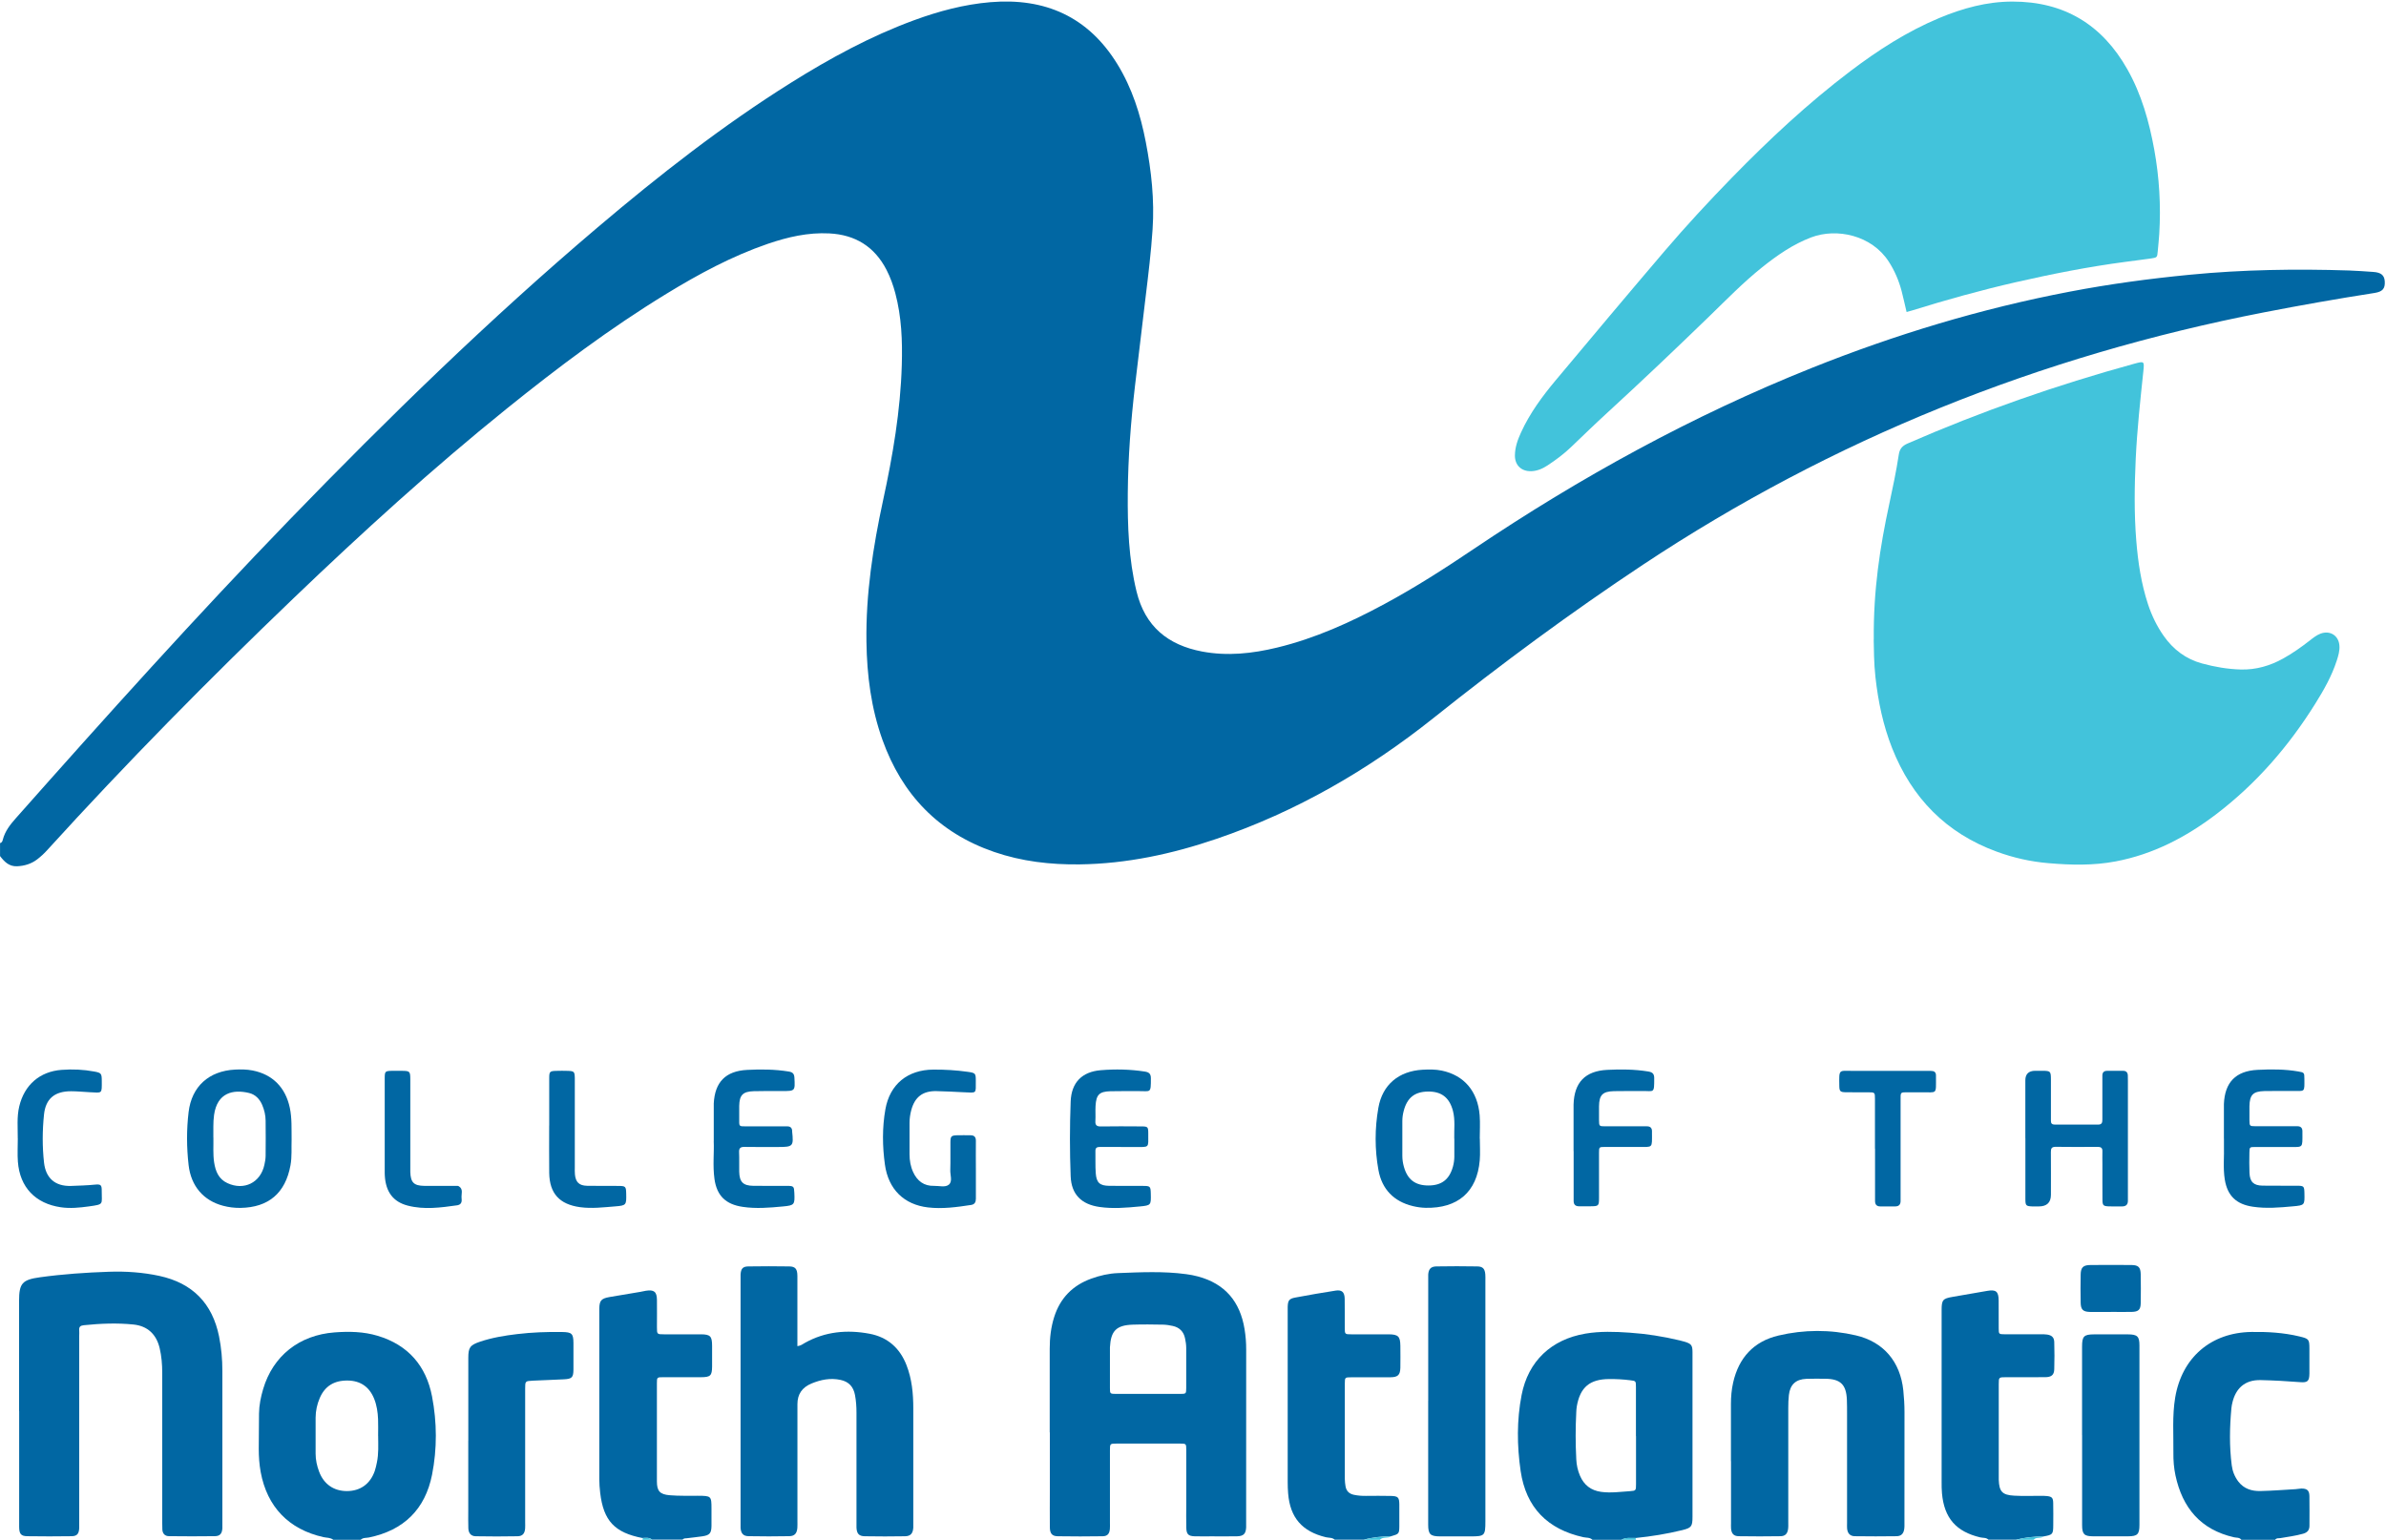 <?xml version="1.0" encoding="UTF-8"?><svg id="Layer_1" xmlns="http://www.w3.org/2000/svg" viewBox="0 0 545.52 352.14"><defs><style>.cls-1{fill:#42c3db;}.cls-1,.cls-2{stroke-width:0px;}.cls-2{fill:#0167a3;}</style></defs><path class="cls-2" d="m0,192.8c.45-.07.56-.44.65-.79.49-1.91,1.66-3.4,2.92-4.83,20.5-23.14,41.16-46.13,62.66-68.35,22.53-23.28,45.71-45.88,70.43-66.85,14.04-11.91,28.52-23.24,44.15-33.04,8.95-5.61,18.19-10.64,28.14-14.3,5.66-2.08,11.45-3.63,17.48-4.14,12.47-1.05,22.35,3.3,29.02,14.14,3.39,5.5,5.31,11.57,6.52,17.86,1.27,6.58,2,13.22,1.55,19.93-.34,5.2-.97,10.37-1.6,15.54-.82,6.75-1.63,13.5-2.42,20.26-.95,8.16-1.58,16.35-1.65,24.57-.06,7.54.2,15.05,2,22.46,1.95,8.02,7.18,12.26,14.99,13.74,5.77,1.09,11.48.47,17.14-.9,8.7-2.1,16.78-5.77,24.62-10,7.02-3.79,13.73-8.09,20.34-12.55,24.38-16.41,50.01-30.49,77.33-41.42,19.11-7.64,38.72-13.57,58.95-17.43,9.09-1.74,18.26-2.98,27.48-3.87,12.11-1.18,24.24-1.36,36.39-.97,1.84.06,3.67.21,5.51.33,1.79.12,2.55.75,2.64,2.17.1,1.65-.5,2.35-2.34,2.64-8.48,1.32-16.92,2.81-25.35,4.45-51.09,9.94-98.5,28.9-141.93,57.71-16.47,10.93-32.34,22.65-47.78,34.97-15.03,11.99-31.45,21.49-49.7,27.71-10.15,3.46-20.54,5.7-31.31,5.84-6.67.08-13.22-.67-19.55-2.85-12.69-4.38-21.04-13.1-25.52-25.63-2.59-7.24-3.55-14.75-3.66-22.39-.16-10.97,1.5-21.74,3.81-32.42,2.21-10.19,3.97-20.45,4.27-30.91.16-5.53-.05-11.03-1.48-16.42-.49-1.84-1.13-3.63-2-5.32-2.74-5.33-7.14-8.06-13.1-8.36-4.86-.25-9.51.83-14.05,2.38-8.22,2.82-15.82,6.93-23.2,11.44-12.85,7.85-24.85,16.87-36.56,26.31-16.91,13.64-32.97,28.25-48.65,43.28-19.4,18.59-38.25,37.72-56.33,57.61-.7.78-1.46,1.48-2.29,2.12-1.36,1.04-2.9,1.51-4.61,1.59-1.84.08-2.91-1.04-3.9-2.33v-2.94Z"/><path class="cls-2" d="m364.09,352.14c-.58-.57-1.37-.44-2.06-.59-8.21-1.81-13.13-6.77-14.36-15.14-.84-5.77-.9-11.61.22-17.38,1.5-7.74,6.78-12.71,14.59-14.04,3.36-.57,6.73-.45,10.08-.22,3.85.26,7.67.86,11.43,1.76.42.1.83.2,1.24.33,1.46.46,1.73.8,1.73,2.37.01,5.33,0,10.66,0,15.99,0,7.23,0,14.46,0,21.69,0,2.18-.25,2.5-2.34,3.02-3.51.86-7.08,1.44-10.67,1.8-1.09.04-2.22-.2-3.24.41h-6.63Zm9.94-23.73c0-3.73,0-7.47,0-11.2,0-1.41-.02-1.4-1.34-1.56-1.58-.2-3.17-.28-4.76-.27-4.45.02-6.66,1.87-7.42,6.24-.07.42-.1.85-.12,1.28-.19,3.61-.19,7.22,0,10.83.06,1.3.33,2.55.84,3.74.91,2.14,2.51,3.39,4.85,3.71,2.21.3,4.4-.02,6.59-.16,1.36-.09,1.38-.17,1.38-1.58.01-3.67,0-7.34,0-11.02Z"/><path class="cls-2" d="m76.2,352.14c-.66-.53-1.51-.44-2.26-.61-7.92-1.77-12.87-6.92-14.34-14.89-.32-1.76-.44-3.53-.44-5.3,0-2.7.02-5.4.06-8.09.03-1.91.41-3.78.95-5.6,2.25-7.57,8.24-12.33,16.33-12.94,3.32-.25,6.63-.19,9.85.78,6.96,2.09,11.08,6.86,12.43,13.87,1.14,5.93,1.17,11.99,0,17.91-1.57,7.89-6.46,12.7-14.41,14.34-.63.13-1.37,0-1.9.53h-6.26Zm10.25-23.72c0-1.29.04-2.57-.01-3.86-.07-1.59-.29-3.16-.89-4.66-1.1-2.74-3.14-4.15-6.07-4.18-3.09-.04-5.22,1.29-6.38,4.02-.61,1.42-.93,2.92-.94,4.46-.02,2.75-.01,5.51,0,8.26,0,1.42.31,2.8.81,4.12,1.08,2.85,3.34,4.41,6.33,4.42,3.07,0,5.34-1.62,6.38-4.59.22-.63.35-1.3.49-1.95.42-2,.3-4.02.29-6.04Z"/><path class="cls-2" d="m146.95,351.75c-6.42-1.23-8.97-3.93-9.73-10.36-.12-1.03-.2-2.08-.2-3.11-.01-12.87,0-25.74,0-38.62,0-.12,0-.25,0-.37.03-1.85.44-2.33,2.31-2.66,2.35-.41,4.71-.79,7.07-1.19.42-.07.84-.18,1.26-.25,1.87-.3,2.52.22,2.54,2.09.03,2.08,0,4.17,0,6.25,0,1.6.02,1.62,1.59,1.62,2.82.01,5.64-.01,8.46,0,2.15.02,2.55.43,2.56,2.6.01,1.59.02,3.19,0,4.78-.02,2.08-.38,2.42-2.52,2.43-2.88.01-5.76,0-8.65,0-1.42,0-1.45.02-1.45,1.38,0,7.48-.02,14.96,0,22.43,0,2.21.66,2.99,2.92,3.18,2.13.18,4.29.11,6.43.12,3.09.02,3.13.04,3.13,3.04,0,1.29.02,2.57,0,3.86-.03,1.69-.42,2.13-2.12,2.38-1.15.17-2.31.28-3.47.43-.35.04-.75-.03-1.01.32h-6.99c-.64-.56-1.41-.38-2.15-.39Z"/><path class="cls-2" d="m305.19,352.14c-.58-.56-1.37-.42-2.06-.59-5.41-1.3-8.17-4.46-8.62-10.01-.07-.85-.1-1.71-.1-2.57,0-13.12,0-26.24,0-39.35,0-.25,0-.49,0-.74.05-1.46.3-1.87,1.74-2.14,3.07-.58,6.15-1.11,9.23-1.59,1.42-.22,2.03.36,2.06,1.85.04,2.21,0,4.41.02,6.62,0,1.51.02,1.53,1.51,1.53,2.82.01,5.64,0,8.46,0,2.26.01,2.72.46,2.74,2.66.01,1.65.03,3.31,0,4.97-.04,1.67-.56,2.17-2.24,2.19-3,.02-6.01,0-9.01.01-1.42,0-1.44.03-1.45,1.39,0,7.29,0,14.59,0,21.88,0,.55.08,1.1.16,1.64.18,1.09.83,1.73,1.91,1.96.9.19,1.82.26,2.74.25,1.9-.02,3.8-.03,5.7.01,1.67.04,1.93.32,1.95,1.94.02,1.65.02,3.31,0,4.97-.02,1.75-.07,1.79-1.92,2.32-2.1.02-4.18.21-6.21.78h-6.63Z"/><path class="cls-2" d="m454.65,352.14c-.52-.55-1.26-.4-1.89-.55-5.52-1.3-8.26-4.42-8.76-10.09-.08-.85-.08-1.71-.08-2.57,0-13.11,0-26.22,0-39.34,0-2.31.28-2.62,2.49-3,2.66-.45,5.31-.92,7.96-1.38,1.98-.34,2.57.14,2.59,2.18.02,2.14-.01,4.29.01,6.43.01,1.28.04,1.31,1.36,1.32,2.76.02,5.52,0,8.28,0,.49,0,.99-.01,1.47.07,1.04.17,1.56.66,1.59,1.7.06,2.08.07,4.17,0,6.25-.04,1.28-.65,1.78-2.05,1.79-3,.03-6.01,0-9.01.01-1.61,0-1.63.02-1.63,1.58,0,7.17,0,14.34,0,21.51,0,.12,0,.25,0,.37.1,2.69.8,3.48,3.53,3.63,1.96.11,3.92.03,5.88.04.55,0,1.11-.02,1.65.05,1.09.13,1.36.41,1.39,1.54.04,1.71.02,3.43.01,5.15-.01,2.05-.12,2.17-2.27,2.55-2.12,0-4.21.21-6.26.74h-6.26Z"/><path class="cls-2" d="m512.45,352.14c-.42-.58-1.11-.44-1.67-.57-7.64-1.74-11.81-6.73-13.4-14.18-.36-1.69-.49-3.4-.47-5.12.05-4.22-.29-8.46.41-12.66,1.54-9.16,8.18-14.87,17.44-15,3.69-.06,7.35.16,10.95,1.02,2.2.53,2.29.65,2.3,2.81.01,1.9.02,3.8,0,5.7-.03,1.7-.4,2.09-2.11,1.95-3-.24-5.99-.4-8.99-.47-3.81-.1-5.74,2.05-6.48,5.02-.12.47-.22.96-.26,1.44-.4,4.34-.48,8.68.08,13.02.17,1.35.66,2.6,1.5,3.71,1.27,1.67,3.07,2.22,5.03,2.18,2.69-.06,5.39-.27,8.08-.43.43-.02.85-.13,1.28-.14,1.31-.02,1.84.41,1.87,1.7.05,2.27,0,4.54.01,6.8,0,1.01-.48,1.56-1.45,1.83-1.72.49-3.48.71-5.23,1.01-.4.07-.88-.08-1.16.38h-7.73Z"/><path class="cls-1" d="m460.91,352.14c2.05-.52,4.14-.75,6.26-.74-.64.53-1.63.02-2.21.74h-4.05Z"/><path class="cls-1" d="m311.81,352.14c2.03-.57,4.11-.76,6.21-.78-.76.52-1.84.03-2.53.78h-3.68Z"/><path class="cls-1" d="m370.71,352.14c1.02-.62,2.15-.38,3.24-.41.02.14.05.28.07.41h-3.31Z"/><path class="cls-1" d="m146.95,351.75c.74,0,1.51-.17,2.15.39h-2.21c.03-.08.07-.17.09-.25,0-.04-.02-.09-.03-.14Z"/><path class="cls-1" d="m428.41,146.29c-.11-11.35,1.42-21.2,3.53-30.98.81-3.77,1.61-7.54,2.19-11.35.19-1.27.76-1.98,1.98-2.52,16.82-7.35,34.1-13.38,51.79-18.24,2.36-.65,2.39-.63,2.14,1.73-.7,6.64-1.42,13.28-1.74,19.94-.29,6.24-.38,12.49.12,18.74.4,4.96,1.13,9.85,2.69,14.59.85,2.57,2.02,5,3.58,7.22,2.19,3.12,5.07,5.3,8.77,6.31,2.9.79,5.85,1.3,8.87,1.38,3.47.09,6.66-.84,9.66-2.5,2.15-1.19,4.15-2.61,6.09-4.12.77-.6,1.53-1.22,2.47-1.58,2.17-.81,4.16.43,4.32,2.75.09,1.18-.25,2.31-.61,3.42-1.14,3.53-2.96,6.73-4.91,9.85-6.09,9.76-13.53,18.34-22.71,25.32-6.87,5.22-14.37,9.13-22.93,10.75-5.11.97-10.25.84-15.39.4-4.04-.34-7.99-1.23-11.8-2.63-11.58-4.24-19.42-12.29-23.92-23.68-2.06-5.22-3.19-10.65-3.81-16.22-.37-3.3-.35-6.6-.4-8.6Z"/><path class="cls-1" d="m435.91,71.36c-.41-1.73-.74-3.28-1.14-4.81-.63-2.39-1.59-4.63-2.93-6.71-3.91-6.07-11.92-7.76-17.75-5.55-4.19,1.59-7.79,4.11-11.25,6.87-4.32,3.46-8.16,7.42-12.12,11.26-7.62,7.38-15.3,14.69-23.12,21.86-2.85,2.61-5.62,5.3-8.41,7.97-1.65,1.58-3.46,2.93-5.36,4.18-1.14.75-2.37,1.29-3.76,1.33-2.24.06-3.73-1.38-3.71-3.6.01-1.88.64-3.61,1.41-5.29,2.01-4.39,4.85-8.24,7.92-11.91,8.26-9.88,16.53-19.74,24.89-29.54,4.93-5.78,10.1-11.36,15.41-16.81,8.49-8.7,17.35-16.98,27.05-24.33,6.32-4.79,12.96-9.07,20.31-12.15,5.36-2.24,10.9-3.77,16.75-3.77,11.8-.02,20.52,5.26,26.29,15.5,3.24,5.73,4.98,11.97,6.15,18.38,1.15,6.36,1.53,12.77,1.14,19.22-.08,1.34-.23,2.68-.35,4.03-.12,1.35-.13,1.41-1.48,1.61-2,.29-4.01.53-6.01.8-8.39,1.11-16.67,2.75-24.92,4.63-8.01,1.83-15.91,4.03-23.75,6.47-.35.11-.7.2-1.25.35Z"/><path class="cls-2" d="m240,327.58c0-6.38,0-12.75,0-19.13,0-2.47.27-4.89,1.02-7.25,1.37-4.33,4.2-7.23,8.47-8.78,1.98-.72,4.03-1.19,6.1-1.27,5.2-.2,10.42-.46,15.61.24.91.12,1.82.29,2.7.53,6.19,1.65,9.62,5.77,10.64,12,.26,1.57.39,3.16.38,4.76-.02,13.24-.01,26.48-.01,39.73,0,.31.01.61,0,.92-.08,1.43-.59,1.97-2.05,2.01-1.96.04-3.93.01-5.89.01-1.29,0-2.58.03-3.86-.01-1.41-.05-1.84-.47-1.88-1.91-.05-1.78-.01-3.56-.01-5.33,0-4.17,0-8.34,0-12.51,0-1.42-.03-1.45-1.42-1.45-4.85-.01-9.69-.01-14.54,0-1.47,0-1.49.03-1.49,1.56,0,5.52,0,11.04,0,16.55,0,.49.03.98-.02,1.47-.11,1.06-.56,1.59-1.63,1.61-3.43.05-6.87.06-10.3,0-1.29-.02-1.77-.63-1.79-2.04-.03-2.82,0-5.64,0-8.46,0-4.41,0-8.83,0-13.24Zm22.33-8.8c2.51,0,5.03.01,7.54,0,1.3-.01,1.33-.04,1.34-1.34.02-3.06.02-6.13,0-9.19,0-.73-.12-1.47-.27-2.18-.31-1.53-1.26-2.49-2.79-2.83-.72-.16-1.45-.28-2.18-.3-2.33-.04-4.66-.08-6.99,0-3.76.13-5.01,1.43-5.21,5.18,0,.06,0,.12,0,.18,0,3.06-.01,6.13,0,9.19,0,1.25.04,1.28,1.39,1.29,2.39.02,4.78,0,7.17,0Z"/><path class="cls-2" d="m4.36,322.71c0-8.4,0-16.8,0-25.2,0-4.05.75-4.85,4.8-5.41,5.23-.72,10.49-1.08,15.76-1.26,3.86-.13,7.72.13,11.52.95,7.58,1.65,12.12,6.27,13.65,13.87.52,2.59.75,5.21.75,7.85,0,11.71,0,23.42,0,35.13,0,.31.02.61,0,.92-.1,1.18-.55,1.73-1.7,1.75-3.5.05-6.99.04-10.49,0-.92,0-1.47-.55-1.53-1.5-.03-.55-.03-1.1-.03-1.65,0-11.4,0-22.81,0-34.21,0-1.9-.15-3.79-.59-5.65-.76-3.18-2.78-5.06-5.97-5.39-3.79-.39-7.59-.23-11.39.16-.77.08-1.1.38-1.03,1.15.04.43,0,.86,0,1.29,0,14.16,0,28.33,0,42.49,0,.49.02.98,0,1.47-.07,1.31-.5,1.84-1.76,1.85-3.37.05-6.75.05-10.12,0-1.43-.02-1.84-.52-1.85-2.14-.02-5.52,0-11.04,0-16.55,0-3.31,0-6.62,0-9.93Z"/><path class="cls-2" d="m182.29,307.86c.83-.1,1.25-.48,1.73-.75,4.66-2.61,9.65-3.06,14.8-2.09,4.12.78,6.91,3.27,8.43,7.16,1.25,3.19,1.56,6.53,1.56,9.93,0,8.77,0,17.54,0,26.31,0,.31.01.61,0,.92-.08,1.33-.6,1.97-1.89,1.99-3.07.06-6.13.05-9.2,0-1.34-.02-1.83-.6-1.9-1.96-.02-.43,0-.86,0-1.29,0-8.34,0-16.68,0-25.02,0-1.36-.09-2.7-.34-4.03-.35-1.86-1.38-3.05-3.32-3.46-2.33-.49-4.5-.05-6.63.83q-3.21,1.33-3.21,4.7c0,8.95,0,17.91,0,26.86,0,.49.02.98-.02,1.47-.1,1.23-.62,1.85-1.81,1.88-3.13.06-6.26.06-9.38,0-1.2-.02-1.71-.67-1.79-1.89-.02-.37,0-.74,0-1.1,0-18.58,0-37.16,0-55.74,0-.37-.02-.74,0-1.1.07-1.31.49-1.84,1.75-1.86,3.13-.05,6.26-.05,9.39,0,1.39.02,1.84.59,1.85,2.17.02,4.66,0,9.32,0,13.98,0,.67,0,1.33,0,2.11Z"/><path class="cls-2" d="m395.75,334.16c0-4.35.02-8.7,0-13.06,0-1.67.14-3.31.51-4.93,1.28-5.66,4.7-9.41,10.36-10.74,5.85-1.38,11.82-1.4,17.68-.04,6.39,1.48,10.18,6.07,10.86,12.57.17,1.65.27,3.29.27,4.95-.02,8.4,0,16.79-.01,25.19,0,.55.03,1.11-.06,1.65-.17,1.01-.7,1.55-1.73,1.57-3.19.04-6.38.05-9.57,0-1.09-.02-1.64-.66-1.75-1.74-.04-.43-.01-.86-.01-1.29,0-8.34,0-16.67,0-25.01,0-1.04,0-2.08-.04-3.13-.13-3.53-1.48-4.82-5.02-4.84-1.41,0-2.82-.04-4.23.02-2.43.1-3.73,1.3-4.01,3.7-.11.97-.14,1.96-.14,2.94-.01,8.7,0,17.41,0,26.11,0,.55.03,1.11-.05,1.65-.15,1.02-.66,1.57-1.71,1.59-3.19.05-6.38.05-9.57,0-1.14-.02-1.64-.58-1.75-1.72-.04-.43-.01-.86-.01-1.29,0-4.72,0-9.44,0-14.16Z"/><path class="cls-2" d="m326.54,320.34c0-9.2,0-18.39,0-27.59,0-.43-.02-.86,0-1.29.09-1.22.59-1.81,1.83-1.84,3.13-.06,6.26-.05,9.38,0,1.27.02,1.73.53,1.84,1.81.04.49.02.98.02,1.47,0,18.33,0,36.67,0,55,0,3.3-.16,3.46-3.38,3.46-2.33,0-4.66,0-6.99,0-2.23-.01-2.71-.48-2.71-2.68,0-9.44,0-18.88,0-28.33Z"/><path class="cls-2" d="m107.07,329.47c0-6.31,0-12.63,0-18.94,0-2.38.4-2.92,2.7-3.7,2.74-.92,5.59-1.39,8.45-1.73,3.41-.41,6.84-.53,10.28-.48,2.24.03,2.6.37,2.61,2.53.01,2.02.02,4.05,0,6.07-.02,1.79-.34,2.12-2.16,2.22-2.39.13-4.78.19-7.17.31-1.7.09-1.71.12-1.71,1.83,0,10.18,0,20.35,0,30.53,0,.49.03.98-.01,1.47-.1,1.13-.59,1.73-1.72,1.75-3.19.06-6.38.06-9.57,0-1.09-.02-1.64-.69-1.69-1.8-.05-1.35-.02-2.7-.02-4.05,0-5.33,0-10.67,0-16Z"/><path class="cls-2" d="m476.03,328.21c0-6.74,0-13.49,0-20.23,0-2.38.41-2.81,2.75-2.82,2.58-.01,5.15-.02,7.73,0,2.17.01,2.64.46,2.64,2.55,0,13.67,0,27.34,0,41.01,0,2.15-.45,2.61-2.56,2.62-2.7.01-5.4.02-8.09,0-1.98-.01-2.46-.5-2.46-2.54,0-6.87,0-13.73,0-20.6Z"/><path class="cls-2" d="m463.06,260.31c0-4.41,0-8.83,0-13.24q0-2.18,2.27-2.19c.55,0,1.1,0,1.66,0,1.84.03,1.91.09,1.92,2.04.01,2.76,0,5.52,0,8.28,0,.37.01.74,0,1.1-.02.61.24.88.87.88,3.31-.01,6.62-.02,9.94,0,.89,0,.95-.53.95-1.2,0-2.88,0-5.76,0-8.65,0-.43.02-.86,0-1.29-.02-.76.33-1.15,1.09-1.15,1.23,0,2.45,0,3.68,0,.67,0,1.01.37,1.05,1.02.02.43.02.86.02,1.29,0,8.77,0,17.54,0,26.3,0,.37,0,.74,0,1.1,0,.93-.49,1.31-1.39,1.3-.98-.02-1.96.03-2.94-.01-1.3-.05-1.48-.21-1.49-1.53-.03-2.7,0-5.4-.01-8.09,0-.98-.03-1.96,0-2.94.04-.81-.33-1.05-1.09-1.05-3.19.02-6.38.04-9.57-.01-.94-.01-1.13.37-1.12,1.2.03,3.25.01,6.5.01,9.75q0,2.68-2.78,2.68c-.49,0-.98.01-1.47,0-1.43-.06-1.58-.18-1.59-1.62-.02-3.37,0-6.74,0-10.12,0-1.29,0-2.58,0-3.86Z"/><path class="cls-2" d="m66.67,260.67c-.07,1.82.11,3.85-.26,5.85-1.16,6.32-4.99,9.61-11.41,9.72-1.35.02-2.69-.14-4-.49-4.45-1.17-7.33-4.47-7.88-9.32-.46-4.02-.48-8.08,0-12.1.7-5.87,4.64-9.4,10.59-9.72,1.35-.07,2.7-.06,4.03.2,4.58.89,7.54,3.9,8.52,8.53.5,2.36.38,4.75.41,7.33Zm-17.88-.52c.04,1.9-.12,3.81.17,5.69.31,2.01,1.02,3.8,3.03,4.73,3.8,1.77,7.58-.1,8.46-4.19.14-.66.27-1.33.28-2,.03-2.7.03-5.39,0-8.09-.01-1.24-.29-2.43-.77-3.57-.58-1.37-1.56-2.41-3.01-2.76-3.66-.89-7.3-.07-8.01,5.04-.24,1.71-.13,3.43-.16,5.14Z"/><path class="cls-2" d="m338.34,260.4c0,1.65.12,3.31-.02,4.95-.62,7.3-5.08,11.02-12.37,10.87-.97-.02-1.96-.16-2.91-.39-4.38-1.05-7.09-3.88-7.88-8.24-.86-4.72-.85-9.53-.02-14.24.93-5.32,4.69-8.4,10.1-8.71,1.47-.08,2.94-.1,4.39.2,5.11,1.07,8.23,4.72,8.67,10.23.14,1.76.02,3.55.02,5.32,0,0,.02,0,.02,0Zm-5.85.01c-.05-2.14.25-4.29-.31-6.41-.81-3.02-2.64-4.42-5.73-4.37-3.02.05-4.73,1.43-5.51,4.4-.21.78-.32,1.56-.32,2.36-.01,2.64-.02,5.27,0,7.91,0,.86.12,1.7.36,2.54.82,2.92,2.59,4.28,5.62,4.27,3.02,0,4.78-1.39,5.59-4.31.2-.72.3-1.44.32-2.18.02-1.41,0-2.82,0-4.23Z"/><path class="cls-2" d="m223.12,267.49c0,2.21-.02,4.41,0,6.62,0,.79-.26,1.32-1.07,1.45-3.28.5-6.58.96-9.88.57-5.45-.64-9.06-4.1-9.85-9.81-.58-4.17-.63-8.45.11-12.63,1.02-5.76,5.1-9.04,10.96-9.08,2.64-.02,5.27.14,7.88.51,1.75.25,1.83.33,1.83,2.06,0,3.04.28,2.74-2.8,2.61-2.08-.09-4.16-.23-6.24-.26-3.12-.05-4.92,1.37-5.72,4.37-.25.95-.39,1.92-.39,2.9,0,2.39,0,4.78,0,7.17,0,1.43.24,2.82.84,4.11.93,2,2.46,3.18,4.76,3.12,1.15-.03,2.56.41,3.39-.28.89-.74.29-2.19.33-3.32.07-2.14,0-4.29.03-6.43.02-1.32.21-1.49,1.49-1.54,1.04-.04,2.08,0,3.13,0,.82,0,1.21.4,1.2,1.26-.03,2.21,0,4.41,0,6.62Z"/><path class="cls-2" d="m256.29,262.3c-1.6,0-3.19.01-4.79,0-.63,0-1.06.13-1.05.9.04,1.72-.05,3.44.08,5.15.16,2.13.93,2.81,3.05,2.84,2.58.04,5.15,0,7.73.02,1.68,0,1.76.1,1.8,1.77.06,2.62.07,2.68-2.52,2.93-3.05.29-6.1.56-9.18.12-4.16-.59-6.46-2.87-6.62-7.02-.22-5.7-.22-11.41,0-17.1.16-4.32,2.56-6.8,6.87-7.16,3.36-.28,6.74-.21,10.09.31.97.15,1.38.53,1.38,1.53,0,3.56-.04,2.91-2.82,2.94-2.15.02-4.3-.03-6.44.03-2.53.07-3.24.79-3.39,3.33-.07,1.16.03,2.33-.04,3.49-.06.99.36,1.25,1.29,1.23,3.01-.05,6.01-.03,9.02-.01,1.73,0,1.78.05,1.78,1.73,0,3.24.34,2.98-2.94,2.99-1.1,0-2.21,0-3.31,0h0Z"/><path class="cls-2" d="m163.19,261c0-2.83,0-5.1,0-7.36,0-.43-.02-.86,0-1.29.25-4.88,2.71-7.41,7.6-7.67,3.18-.17,6.37-.14,9.53.37.87.14,1.26.47,1.31,1.4.16,3.07.19,3.06-2.86,3.07-2.14,0-4.29-.04-6.43.03-2.5.07-3.28.89-3.33,3.36-.02.92,0,1.84,0,2.76.01,2.02-.22,1.92,1.84,1.92,2.7,0,5.39,0,8.09,0,.37,0,.74,0,1.1,0,.65.01,1.03.33,1.07,1,0,.06,0,.12,0,.18.36,3.36.21,3.54-3.15,3.54-2.57,0-5.15.03-7.72-.02-.94-.02-1.31.27-1.26,1.25.07,1.47,0,2.94.03,4.41.05,2.37.89,3.21,3.24,3.24,2.57.03,5.15,0,7.72.01,1.49.01,1.57.12,1.64,1.54.13,2.78.06,2.92-2.64,3.17-3.05.29-6.1.55-9.17.09-3.85-.57-5.91-2.52-6.45-6.39-.42-3.05-.05-6.12-.17-8.61Z"/><path class="cls-2" d="m508.46,260.4c0-2.27,0-4.54,0-6.81,0-.37-.01-.74,0-1.1.2-4.96,2.69-7.56,7.66-7.82,3.12-.16,6.25-.17,9.36.37,1.32.23,1.38.26,1.38,1.65.02,3.2.18,2.8-2.71,2.81-2.15.01-4.29-.03-6.44.02-2.6.07-3.36.87-3.41,3.47-.02,1.04-.01,2.08,0,3.13.02,1.41.03,1.43,1.39,1.44,2.76.01,5.52,0,8.28,0,.43,0,.86,0,1.29,0,.75,0,1.14.37,1.15,1.12,0,.12,0,.25,0,.37,0,3.59.24,3.26-3.08,3.26-2.58,0-5.15-.01-7.73,0-1.27,0-1.29.04-1.31,1.34-.02,1.53-.05,3.07.02,4.6.09,2.04.94,2.87,3,2.9,2.58.04,5.15,0,7.73.02,1.73,0,1.79.08,1.83,1.72.06,2.7.07,2.75-2.62,2.99-3.05.28-6.1.55-9.17.09-3.77-.56-5.81-2.47-6.42-6.23-.42-2.62-.11-5.26-.19-7.89-.02-.49,0-.98,0-1.47Z"/><path class="cls-2" d="m359.77,263.26c0-3.19,0-6.37,0-9.56,0-.37,0-.74,0-1.1.14-5.05,2.65-7.68,7.71-7.93,3.12-.16,6.24-.13,9.35.37.97.16,1.38.51,1.38,1.52,0,3.62-.01,2.91-2.79,2.95-2.14.03-4.29-.03-6.43.03-2.6.07-3.36.88-3.4,3.48-.02,1.04-.01,2.08,0,3.12.02,1.41.03,1.43,1.4,1.44,2.76.01,5.52,0,8.27,0,.43,0,.86,0,1.29,0,.74,0,1.15.35,1.15,1.11,0,.12,0,.25,0,.37,0,3.58.28,3.24-3.08,3.24-2.57,0-5.15-.01-7.72,0-1.28,0-1.31.04-1.31,1.34-.02,3.43,0,6.86,0,10.29,0,1.87-.08,1.93-1.99,1.94-.86,0-1.72,0-2.57,0-.84,0-1.24-.39-1.24-1.23,0-.86,0-1.72,0-2.57,0-2.94,0-5.88,0-8.82Z"/><path class="cls-2" d="m4.06,260.35c.02-2.44-.24-4.89.34-7.32,1.16-4.9,4.68-7.99,9.69-8.36,2.51-.19,5.02-.08,7.51.39,1.53.29,1.66.44,1.67,2.07.01,3.11.16,2.79-2.78,2.65-1.41-.07-2.81-.22-4.22-.22-3.73-.01-5.83,1.66-6.21,5.34-.38,3.65-.4,7.36.01,11.01.39,3.38,2.39,5.45,6.26,5.3,1.78-.07,3.55-.11,5.32-.29,1.42-.14,1.63.05,1.61,1.48-.04,3.07.64,3-2.97,3.5-2.11.29-4.24.51-6.41.19-5.77-.85-9.35-4.55-9.79-10.41-.13-1.77-.02-3.55-.02-5.33Z"/><path class="cls-2" d="m428.68,262.69c0-3.8,0-7.6,0-11.4,0-1.47-.03-1.48-1.54-1.49-1.72-.01-3.43.02-5.15-.01-1.21-.02-1.44-.22-1.46-1.37-.06-4.09-.18-3.5,3.19-3.52,5.52-.02,11.04,0,16.56,0,.43,0,.86,0,1.29.01.65.01,1.05.3,1.06.99,0,.12,0,.25,0,.37-.01,4.18.35,3.48-3.31,3.53-.98.02-1.96,0-2.94,0-2.02,0-1.83-.1-1.84,1.93,0,1.35,0,2.7,0,4.05,0,5.82,0,11.65,0,17.47,0,.43-.02.86,0,1.29.03.9-.35,1.38-1.3,1.36-1.1-.02-2.21-.02-3.31,0-.85.01-1.23-.42-1.23-1.24,0-.43,0-.86,0-1.29,0-3.56,0-7.11,0-10.67Z"/><path class="cls-2" d="m87.96,257.64c0-3.68-.01-7.35,0-11.03,0-1.6.09-1.68,1.63-1.72.73-.02,1.47-.01,2.21,0,1.92.02,2,.09,2.01,1.95.01,2.08,0,4.17,0,6.25,0,4.53,0,9.07,0,13.6,0,.43,0,.86,0,1.29.06,2.43.8,3.19,3.2,3.22,2.02.02,4.04,0,6.07,0,.37,0,.74,0,1.1,0,.24,0,.53-.03.72.09,1.09.66.54,1.76.63,2.68.07.66.09,1.39-.8,1.63-.06.02-.12.03-.18.04-3.77.53-7.55,1.05-11.31.08-3.35-.86-5.05-3.15-5.26-6.87-.01-.18-.02-.37-.02-.55,0-3.55,0-7.11,0-10.66Z"/><path class="cls-2" d="m125.57,257.38c0-3.61-.01-7.23,0-10.84,0-1.46.14-1.59,1.54-1.64.92-.03,1.84-.03,2.76,0,1.39.05,1.52.19,1.55,1.65.02,1.29,0,2.57,0,3.86,0,5.51,0,11.03,0,16.54,0,.55-.03,1.11.03,1.65.17,1.74.96,2.53,2.73,2.58,2.39.06,4.78,0,7.17.03,1.69.01,1.78.12,1.82,1.74.06,2.62.03,2.74-2.5,2.94-2.68.21-5.35.55-8.07.18-4.66-.65-6.96-3.11-7.03-7.83-.05-3.61,0-7.23-.01-10.84Z"/><path class="cls-2" d="m482.61,300.03c-1.59,0-3.19.03-4.78,0-1.58-.04-2.09-.53-2.12-2.11-.04-2.15-.04-4.29,0-6.44.03-1.64.58-2.17,2.25-2.18,3.13-.02,6.26-.03,9.38,0,1.58.02,2.07.52,2.1,2.12.04,2.21.04,4.42,0,6.62-.03,1.49-.52,1.94-2.04,1.98-1.59.04-3.19,0-4.78,0Z"/></svg>